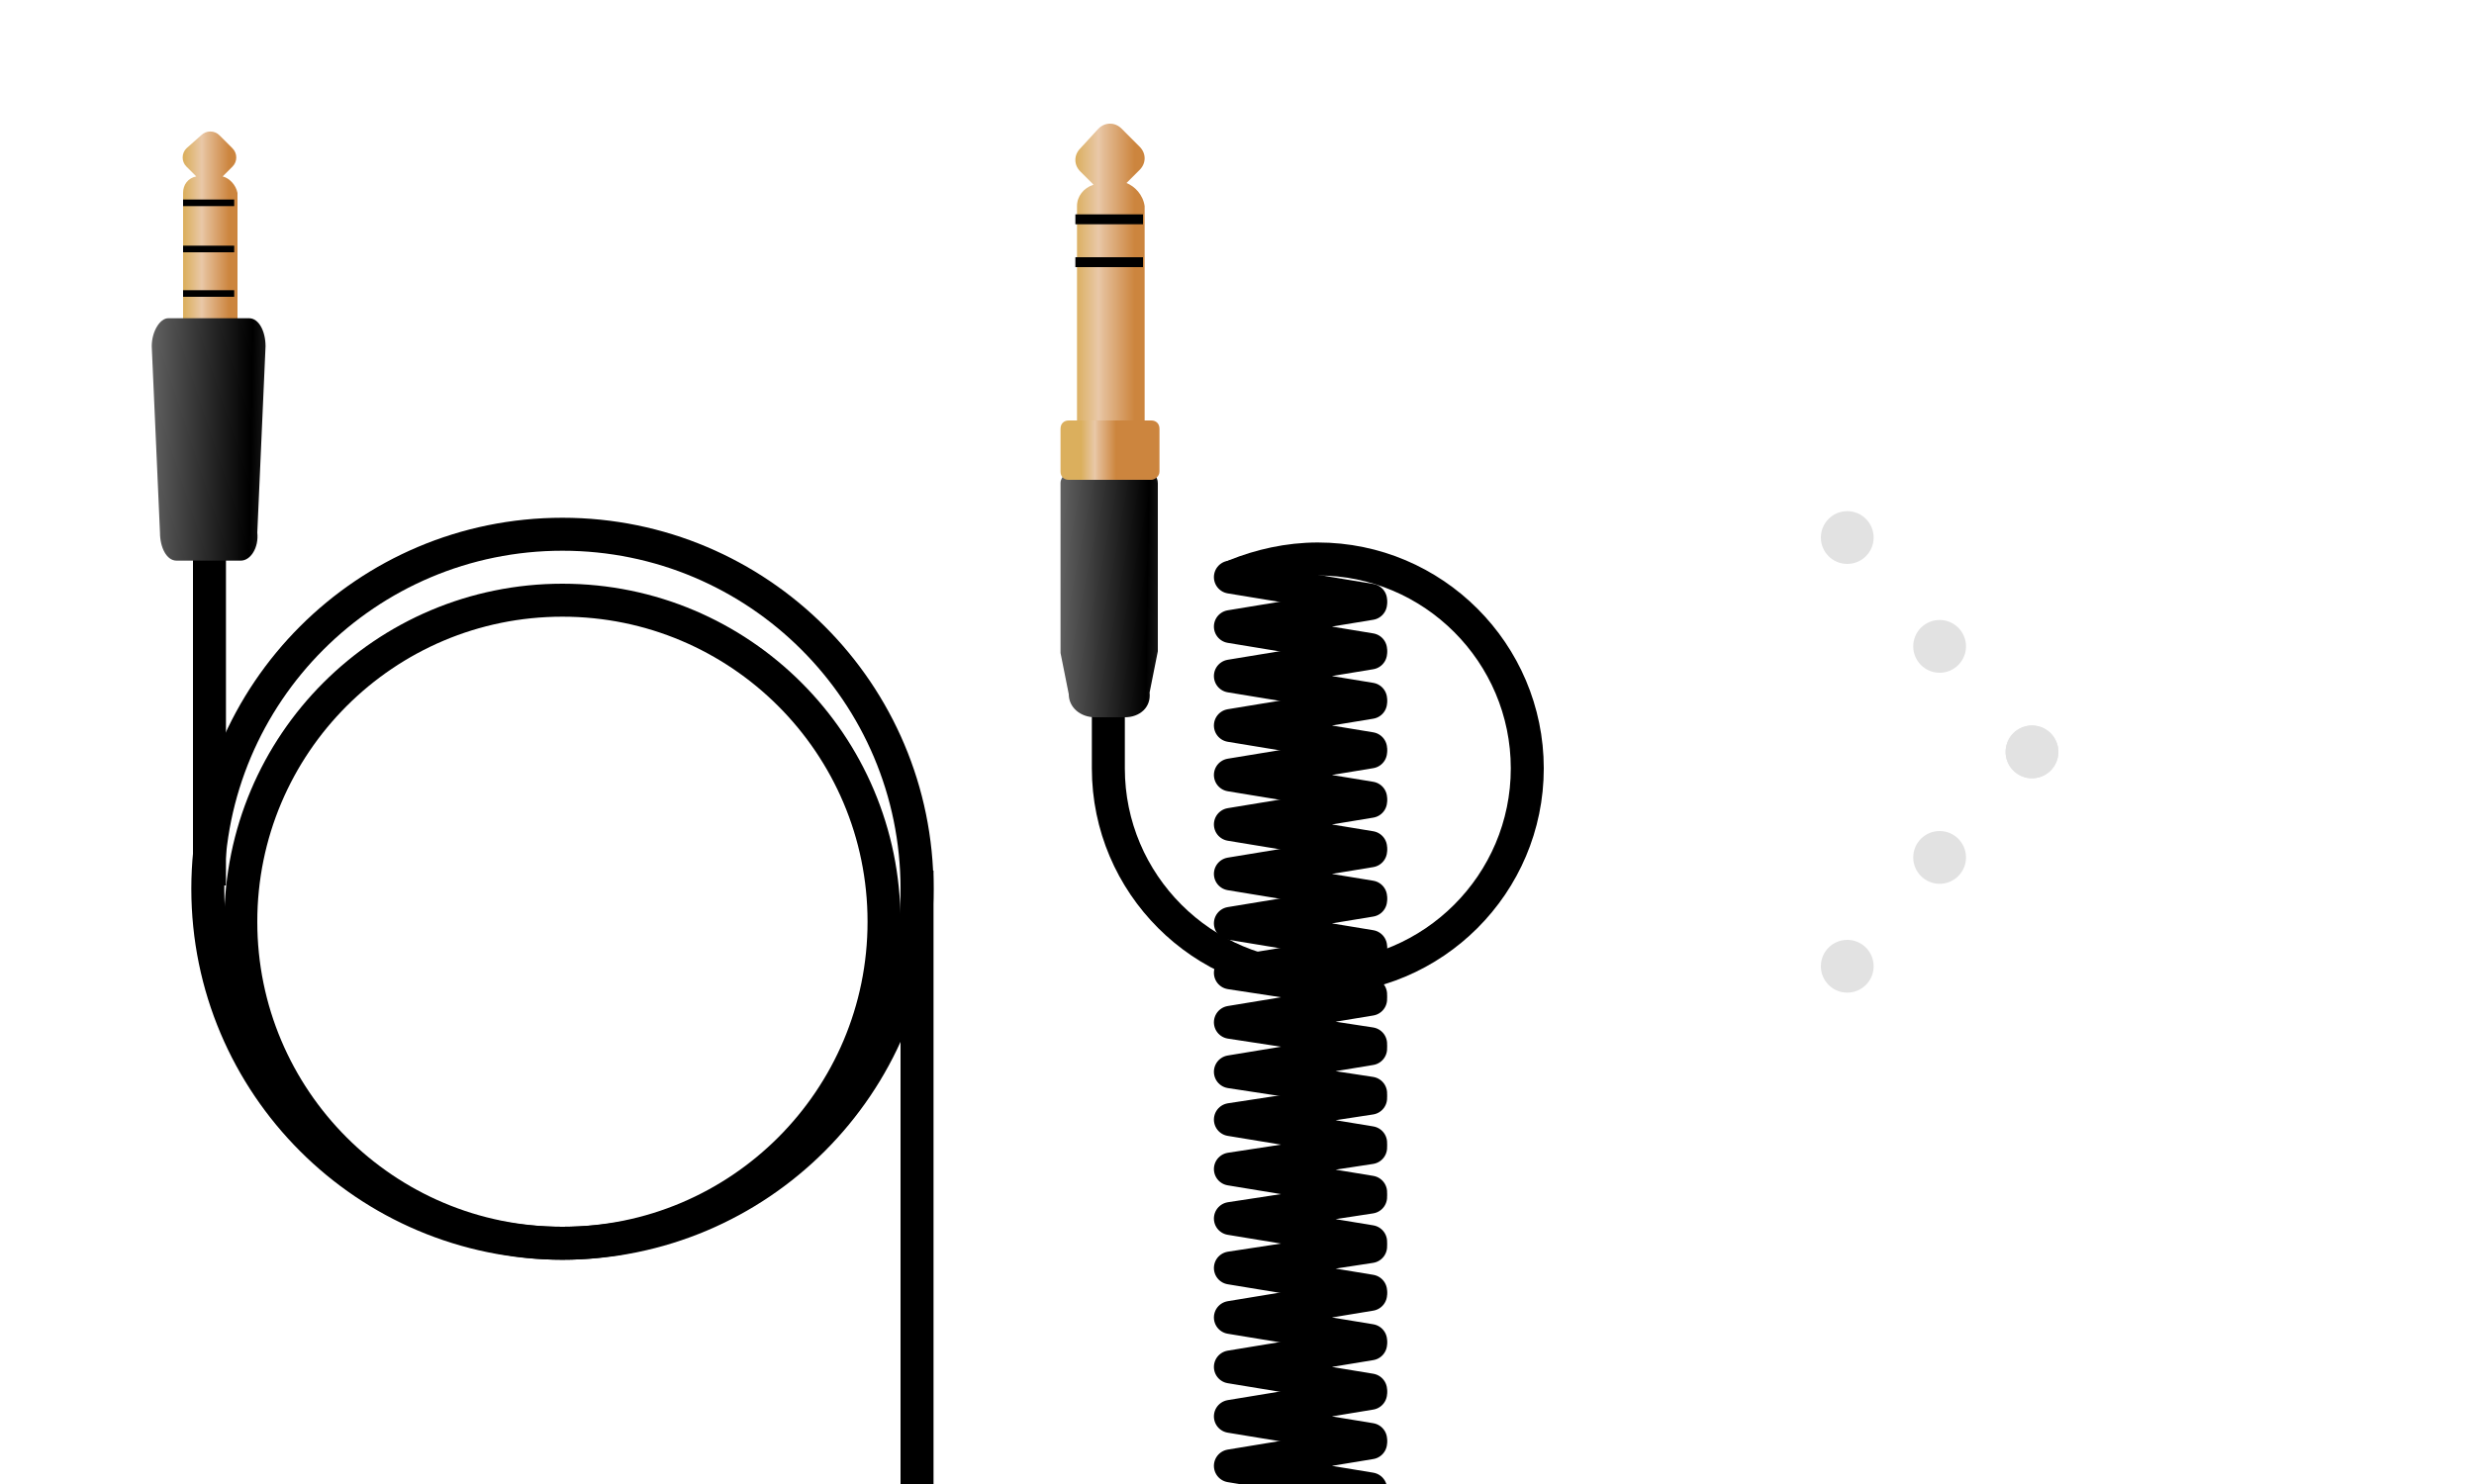 <?xml version="1.0" encoding="utf-8"?>
<!-- Generator: Adobe Illustrator 25.2.3, SVG Export Plug-In . SVG Version: 6.00 Build 0)  -->
<svg version="1.1" id="レイヤー_1" xmlns="http://www.w3.org/2000/svg" xmlns:xlink="http://www.w3.org/1999/xlink" x="0px"
	 y="0px" width="150px" height="90px" viewBox="0 0 150 90" style="enable-background:new 0 0 150 90;" xml:space="preserve">
<style type="text/css">
	.st0{fill:none;stroke:#000000;stroke-width:2;stroke-linecap:round;stroke-linejoin:round;stroke-miterlimit:10;}
	.st1{fill:url(#SVGID_1_);}
	.st2{fill:url(#SVGID_2_);}
	.st3{fill:#E2E2E2;}
	.st4{fill:none;stroke:#000000;stroke-width:2;stroke-miterlimit:10;}
	.st5{fill:url(#SVGID_3_);}
	.st6{fill:url(#SVGID_4_);}
	.st7{fill:url(#SVGID_5_);}
</style>
<path class="st0" d="M74.9,34.9c1.5-0.6,3.2-1,5-1c7,0,12.7,5.7,12.7,12.7s-5.7,12.7-12.7,12.7s-12.7-5.7-12.7-12.7V27"/>
<linearGradient id="SVGID_1_" gradientUnits="userSpaceOnUse" x1="56.447" y1="55.127" x2="72.623" y2="54.878" gradientTransform="matrix(1 0 0 -1 0 91)">
	<stop  offset="0" style="stop-color:#969696"/>
	<stop  offset="0.149" style="stop-color:#C2C2C2"/>
	<stop  offset="0.811" style="stop-color:#000000"/>
	<stop  offset="1" style="stop-color:#646464"/>
</linearGradient>
<path class="st1" d="M68.2,43.5h-1.8c-0.9,0-1.6-0.6-1.6-1.4l-0.5-2.5V29.3c0-0.4,0.4-0.7,0.8-0.7h4.3c0.5,0,0.8,0.3,0.8,0.7v10.2
	L69.7,42C69.8,42.9,69.1,43.5,68.2,43.5z"/>
<linearGradient id="SVGID_2_" gradientUnits="userSpaceOnUse" x1="65.184" y1="38.15" x2="68.804" y2="38.15" gradientTransform="matrix(1 0 0 1 0 -20)">
	<stop  offset="0" style="stop-color:#DBAF5D"/>
	<stop  offset="0.395" style="stop-color:#E9C8A8"/>
	<stop  offset="0.483" style="stop-color:#E4BC95"/>
	<stop  offset="1" style="stop-color:#CC853E"/>
</linearGradient>
<path class="st2" d="M68.3,11.1l0.8-0.8c0.4-0.4,0.4-1,0-1.4L68,7.8c-0.4-0.4-1-0.4-1.4,0L65.5,9c-0.4,0.4-0.4,1,0,1.4l0.8,0.8
	c-0.6,0.2-1,0.7-1,1.3v14.9c0,0.8,0.6,1.4,1.4,1.4H68c0.8,0,1.4-0.6,1.4-1.4V12.5C69.3,11.8,68.8,11.3,68.3,11.1z"/>
<rect x="65.2" y="13" width="4.1" height="0.6"/>
<rect x="65.2" y="15.6" width="4.1" height="0.6"/>
<g id="レイヤー_1_1_">
	<g>
		<circle class="st3" cx="112" cy="58.6" r="1.6"/>
		<circle class="st3" cx="117.6" cy="52" r="1.6"/>
		<circle class="st3" cx="123.2" cy="45.6" r="1.6"/>
		<circle class="st3" cx="112" cy="32.6" r="1.6"/>
		<circle class="st3" cx="117.6" cy="39.2" r="1.6"/>
		<circle class="st3" cx="123.2" cy="45.6" r="1.6"/>
	</g>
</g>
<line class="st4" x1="12.7" y1="53.7" x2="12.7" y2="30.4"/>
<g>
	
		<linearGradient id="SVGID_3_" gradientUnits="userSpaceOnUse" x1="6.26" y1="61.626" x2="9.03" y2="61.626" gradientTransform="matrix(1 0 0 -1 4.881 77.714)">
		<stop  offset="0" style="stop-color:#DBAF5D"/>
		<stop  offset="0.395" style="stop-color:#E9C8A8"/>
		<stop  offset="0.483" style="stop-color:#E4BC95"/>
		<stop  offset="1" style="stop-color:#CC853E"/>
	</linearGradient>
	<path class="st5" d="M13.5,10.7l0.6-0.6c0.3-0.3,0.3-0.8,0-1.1l-0.8-0.8c-0.3-0.3-0.8-0.3-1.1,0L11.3,9c-0.3,0.3-0.3,0.8,0,1.1
		l0.6,0.6c-0.5,0.1-0.8,0.5-0.8,1v11.4c0,0.6,0.5,1.1,1.1,1.1h1.1c0.6,0,1.1-0.5,1.1-1.1V11.7C14.3,11.2,13.9,10.8,13.5,10.7z"/>
	<rect x="11.1" y="12.1" width="3.1" height="0.4"/>
	<rect x="11.1" y="14.9" width="3.1" height="0.4"/>
	<rect x="11.1" y="17.6" width="3.1" height="0.4"/>
</g>
<linearGradient id="SVGID_4_" gradientUnits="userSpaceOnUse" x1="0.306" y1="64.544" x2="18.698" y2="64.262" gradientTransform="matrix(1 0 0 -1 0 91)">
	<stop  offset="0" style="stop-color:#969696"/>
	<stop  offset="0.149" style="stop-color:#C2C2C2"/>
	<stop  offset="0.811" style="stop-color:#000000"/>
	<stop  offset="1" style="stop-color:#646464"/>
</linearGradient>
<path class="st6" d="M14.6,34h-3.9c-0.6,0-1-0.8-1-1.7L9.2,21c0-0.9,0.5-1.7,1-1.7h4.9c0.6,0,1,0.8,1,1.7l-0.5,11.3
	C15.7,33.2,15.2,34,14.6,34z"/>
<circle class="st4" cx="34.1" cy="53.9" r="21.5"/>
<circle class="st4" cx="34.1" cy="55.9" r="19.5"/>
<line class="st4" x1="55.6" y1="52.8" x2="55.6" y2="93.5"/>
<g>
	<line class="st0" x1="74.6" y1="35" x2="83.1" y2="36.4"/>
	<polyline class="st0" points="83.1,36.6 74.6,38 83.1,39.4 	"/>
	<polyline class="st0" points="83.1,39.6 74.6,41 83.1,42.4 	"/>
	<polyline class="st0" points="83.1,42.6 74.6,44 83.1,45.4 	"/>
	<polyline class="st0" points="83.1,45.6 74.6,47 83.1,48.4 	"/>
	<polyline class="st0" points="83.1,48.6 74.6,50 83.1,51.4 	"/>
	<polyline class="st0" points="83.1,51.6 74.6,53 83.1,54.4 	"/>
	<polyline class="st0" points="83.1,54.6 74.6,56 83.1,57.4 	"/>
	<polyline class="st0" points="83.1,57.6 74.6,59 83.1,60.3 	"/>
	<polyline class="st0" points="83.1,60.6 74.6,62 83.1,63.3 	"/>
	<polyline class="st0" points="83.1,63.6 74.6,65 83.1,66.3 	"/>
	<polyline class="st0" points="83.1,66.6 74.6,67.9 83.1,69.3 	"/>
	<polyline class="st0" points="83.1,69.6 74.6,70.9 83.1,72.3 	"/>
	<polyline class="st0" points="83.1,72.6 74.6,73.9 83.1,75.3 	"/>
	<polyline class="st0" points="83.1,75.6 74.6,76.9 83.1,78.3 	"/>
	<polyline class="st0" points="83.1,78.5 74.6,79.9 83.1,81.3 	"/>
	<polyline class="st0" points="83.1,81.5 74.6,82.9 83.1,84.3 	"/>
	<polyline class="st0" points="83.1,84.5 74.6,85.9 83.1,87.3 	"/>
	<polyline class="st0" points="83.1,87.5 74.6,88.9 83.1,90.3 	"/>
	<polyline class="st0" points="83.1,90.5 74.6,91.9 83.1,93.3 	"/>
	<polyline class="st0" points="83.1,93.5 74.6,94.9 83.1,96.3 	"/>
	<polyline class="st0" points="83.1,96.5 74.6,97.9 83.1,99.3 	"/>
	<polyline class="st0" points="83.1,99.5 74.6,100.9 83.1,102.2 	"/>
	<polyline class="st0" points="83.1,102.5 74.6,103.9 83.1,105.2 	"/>
	<polyline class="st0" points="83.1,105.5 74.6,106.9 83.1,108.2 	"/>
	<polyline class="st0" points="83.1,108.5 74.6,109.8 83.1,111.2 	"/>
	<polyline class="st0" points="83.1,111.5 74.6,112.8 83.1,114.2 	"/>
	<polyline class="st0" points="83.1,114.5 74.6,115.8 83.1,117.2 	"/>
	<polyline class="st0" points="83.1,117.5 74.6,118.8 83.1,120.2 	"/>
	<polyline class="st0" points="83.1,120.4 74.6,121.8 83.1,123.2 	"/>
	<polyline class="st0" points="83.1,123.4 74.6,124.8 83.1,126.2 	"/>
</g>
<path class="st0" d="M75.2,34.4"/>
<linearGradient id="SVGID_5_" gradientUnits="userSpaceOnUse" x1="65.546" y1="63.7" x2="67.667" y2="63.7" gradientTransform="matrix(1 0 0 -1 0 91)">
	<stop  offset="0" style="stop-color:#DBAF5D"/>
	<stop  offset="0.395" style="stop-color:#E9C8A8"/>
	<stop  offset="0.483" style="stop-color:#E4BC95"/>
	<stop  offset="1" style="stop-color:#CC853E"/>
</linearGradient>
<path class="st7" d="M69.8,29.1h-5c-0.3,0-0.5-0.2-0.5-0.5V26c0-0.3,0.2-0.5,0.5-0.5h5c0.3,0,0.5,0.2,0.5,0.5v2.6
	C70.3,28.9,70,29.1,69.8,29.1z"/>
</svg>
